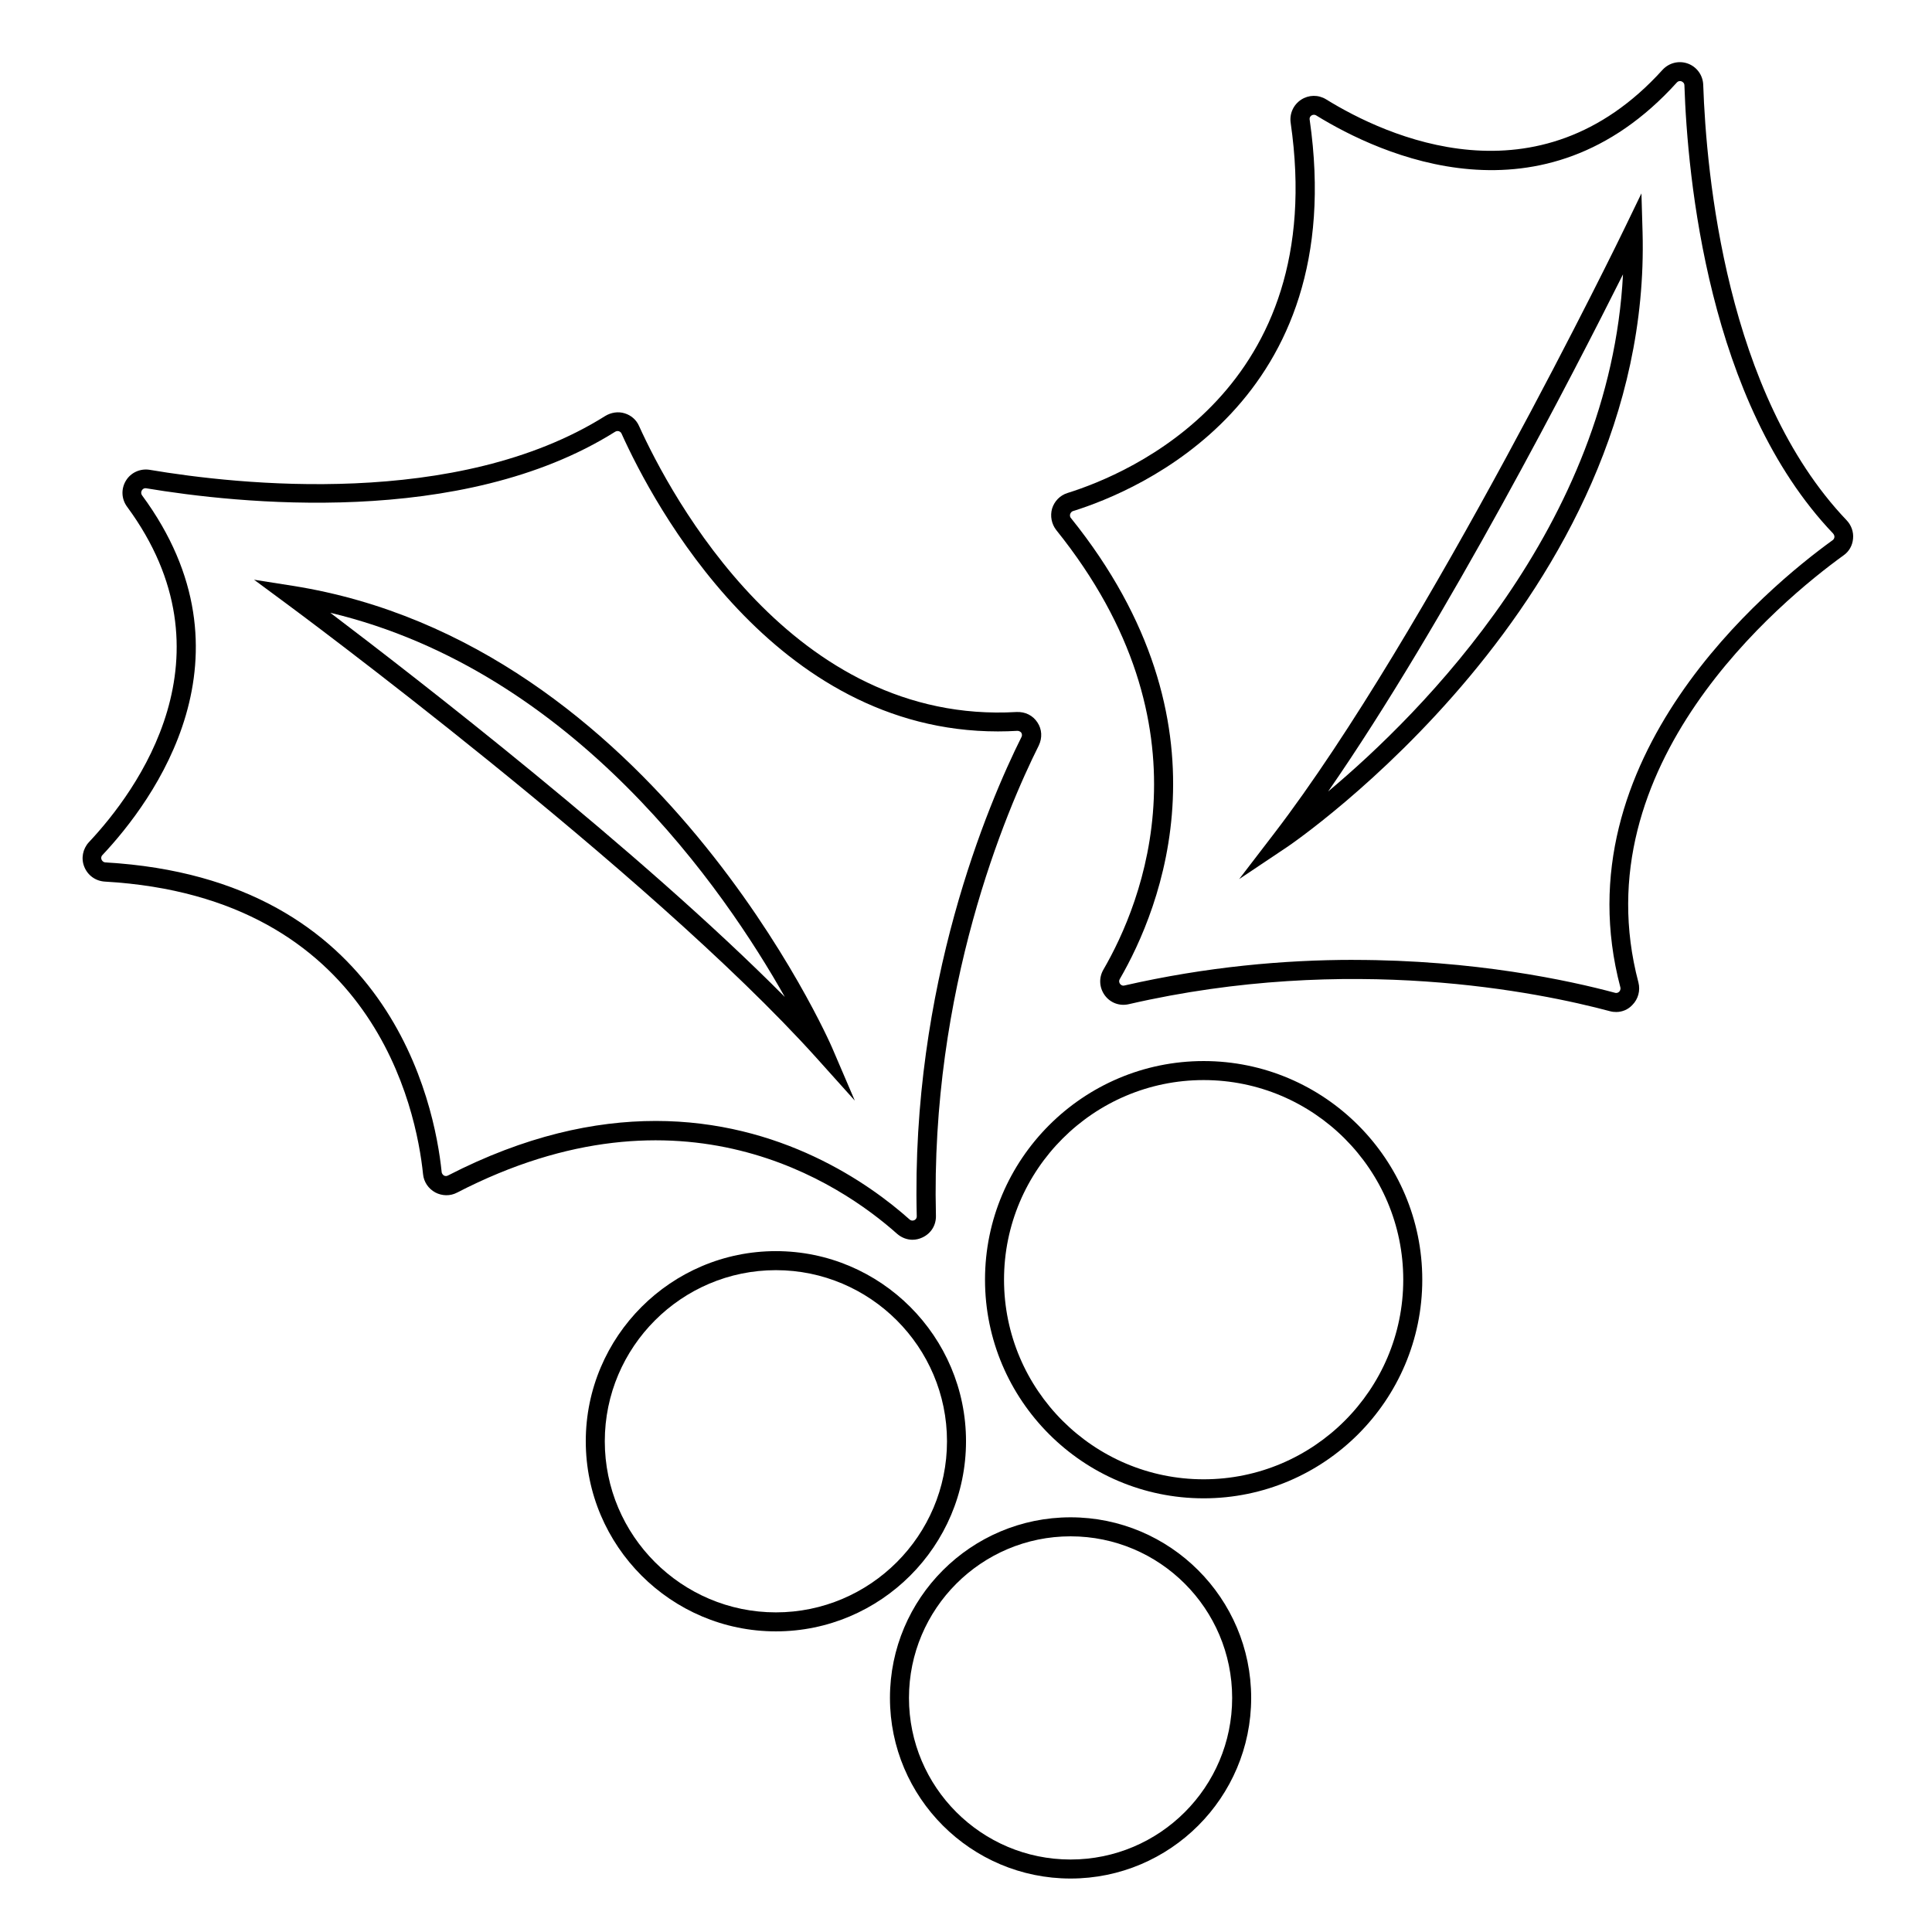 <?xml version="1.0" encoding="UTF-8"?>
<!-- Uploaded to: SVG Repo, www.svgrepo.com, Generator: SVG Repo Mixer Tools -->
<svg fill="#000000" width="800px" height="800px" version="1.1" viewBox="144 144 512 512" xmlns="http://www.w3.org/2000/svg">
 <g>
  <path d="m385.84 472.55c-1.461 0-2.922-0.555-4.082-1.562-15.215-13.551-57.082-41.715-116.63-10.934-1.812 0.957-3.981 0.906-5.793-0.051-1.812-1.008-3.023-2.769-3.223-4.836-1.762-17.18-13.098-73.457-84.336-77.535-2.469-0.152-4.535-1.664-5.441-3.93-0.906-2.215-0.402-4.734 1.211-6.5 12.746-13.551 39.246-49.422 10.125-88.922-1.512-2.066-1.613-4.734-0.301-6.902 1.309-2.168 3.828-3.273 6.297-2.871 23.227 3.93 81.516 10.379 120.71-14.258 1.562-0.957 3.477-1.258 5.188-0.707 1.664 0.504 3.074 1.715 3.777 3.324 8.465 18.641 40.707 79.25 100.05 75.824 2.316-0.102 4.332 0.906 5.543 2.769 1.215 1.816 1.312 4.086 0.355 6.098-8.715 17.434-28.766 64.539-27.258 124.64 0.051 2.519-1.309 4.684-3.578 5.742-0.852 0.406-1.758 0.609-2.617 0.609zm-68.113-31.488c33.152 0 56.578 16.523 67.309 26.098 0.504 0.453 1.059 0.301 1.258 0.203 0.25-0.102 0.656-0.402 0.656-1.059-1.562-61.211 18.895-109.23 27.762-127.01 0.25-0.504 0.051-0.906-0.051-1.109-0.102-0.152-0.453-0.504-1.059-0.504-1.715 0.102-3.477 0.152-5.141 0.152-59.297 0-91.238-60.055-99.754-78.945-0.152-0.352-0.453-0.504-0.656-0.605-0.352-0.102-0.754-0.051-1.059 0.152-40.656 25.543-100.41 18.941-124.24 14.965-0.656-0.102-1.008 0.301-1.16 0.555-0.102 0.203-0.352 0.707 0.051 1.309 31.387 42.57 3.125 80.863-10.531 95.371-0.402 0.453-0.301 0.906-0.203 1.16 0.102 0.203 0.352 0.707 1.059 0.754 75.219 4.332 87.211 63.883 89.074 82.02 0.051 0.555 0.453 0.855 0.605 0.957 0.203 0.102 0.605 0.25 1.059 0 20.457-10.531 38.898-14.461 55.02-14.461z"/>
  <path d="m370.53 435.67-10.176-11.336c-44.641-49.574-139.76-119.86-140.72-120.56l-8.312-6.144 10.227 1.613c95.977 15.164 142.53 121.32 142.98 122.43zm-139-129.28c22.32 16.93 81.867 62.926 120.46 101.82-15.867-28.164-55.668-86.352-120.46-101.82z"/>
  <path d="m572.3 412.19c-0.555 0-1.059-0.051-1.613-0.203-18.844-5.039-68.973-15.367-127.57-1.863-2.418 0.555-4.887-0.352-6.348-2.367-1.461-2.016-1.613-4.637-0.352-6.801 10.227-17.633 29.523-64.234-12.496-116.48-1.258-1.613-1.664-3.727-1.109-5.691 0.605-1.965 2.117-3.527 4.082-4.133 16.473-5.141 69.375-27.457 59.148-98.09-0.352-2.418 0.707-4.785 2.769-6.144 2.016-1.309 4.535-1.359 6.602-0.102 15.82 9.773 56.227 28.617 89.176-7.809 1.715-1.863 4.332-2.519 6.699-1.664 2.367 0.855 3.981 3.074 4.082 5.594 0.805 23.527 6.047 81.918 37.988 115.42 1.258 1.309 1.914 3.125 1.715 4.938-0.152 1.762-1.059 3.375-2.519 4.383-16.574 11.992-69.574 55.57-54.359 113.16 0.555 2.168-0.051 4.434-1.613 5.996-1.109 1.203-2.672 1.859-4.285 1.859zm-69.574-13.805c31.992 0 57.082 5.441 69.273 8.715 0.555 0.152 0.906-0.102 1.109-0.301 0.152-0.152 0.453-0.555 0.301-1.16-16.02-60.66 39.047-106.05 56.277-118.5 0.352-0.25 0.402-0.555 0.453-0.754 0.051-0.352-0.102-0.707-0.352-1.008-33.152-34.762-38.594-94.617-39.398-118.75 0-0.656-0.504-0.957-0.754-1.059-0.203-0.102-0.805-0.203-1.258 0.301-35.469 39.246-78.645 19.145-95.574 8.715-0.504-0.301-0.957-0.152-1.211 0-0.203 0.102-0.656 0.504-0.504 1.211 10.73 74.562-45.242 98.191-62.676 103.63-0.555 0.152-0.707 0.605-0.805 0.805-0.051 0.203-0.152 0.656 0.203 1.059 43.984 54.664 23.68 103.63 12.949 122.17-0.352 0.605-0.051 1.109 0.051 1.258 0.152 0.203 0.555 0.605 1.16 0.453 21.809-4.984 42.414-6.797 60.754-6.797z"/>
  <path d="m472.39 376.97 9.27-12.09c40.605-52.949 92.348-159.25 92.852-160.36l4.484-9.27 0.301 10.328c2.621 97.133-93.254 162.28-94.262 162.93zm101.72-160.26c-12.543 25.039-46.906 91.996-78.141 137.04 24.789-20.754 74.715-70.531 78.141-137.04z"/>
  <path d="m349.62 576.33c-27.762 0-50.383-22.621-50.383-50.383s22.621-50.383 50.383-50.383c27.762 0 50.383 22.621 50.383 50.383s-22.621 50.383-50.383 50.383zm0-95.723c-24.988 0-45.344 20.355-45.344 45.344s20.355 45.344 45.344 45.344c24.988 0 45.344-20.355 45.344-45.344 0-24.992-20.355-45.344-45.344-45.344z"/>
  <path d="m462.98 541.07c-31.945 0-57.941-25.996-57.941-57.938s25.996-57.941 57.941-57.941c31.941 0 57.938 26 57.938 57.941s-25.996 57.938-57.938 57.938zm0-110.84c-29.172 0-52.902 23.73-52.902 52.902 0 29.168 23.73 52.898 52.902 52.898 29.168 0 52.898-23.73 52.898-52.898 0-29.172-23.73-52.902-52.898-52.902z"/>
  <path d="m427.71 641.83c-26.398 0-47.863-21.461-47.863-47.863 0-26.398 21.461-47.863 47.863-47.863 26.398 0 47.863 21.461 47.863 47.863 0 26.398-21.461 47.863-47.863 47.863zm0-90.688c-23.629 0-42.824 19.195-42.824 42.824s19.195 42.824 42.824 42.824c23.629 0 42.824-19.195 42.824-42.824s-19.195-42.824-42.824-42.824z"/>
 </g>
</svg>